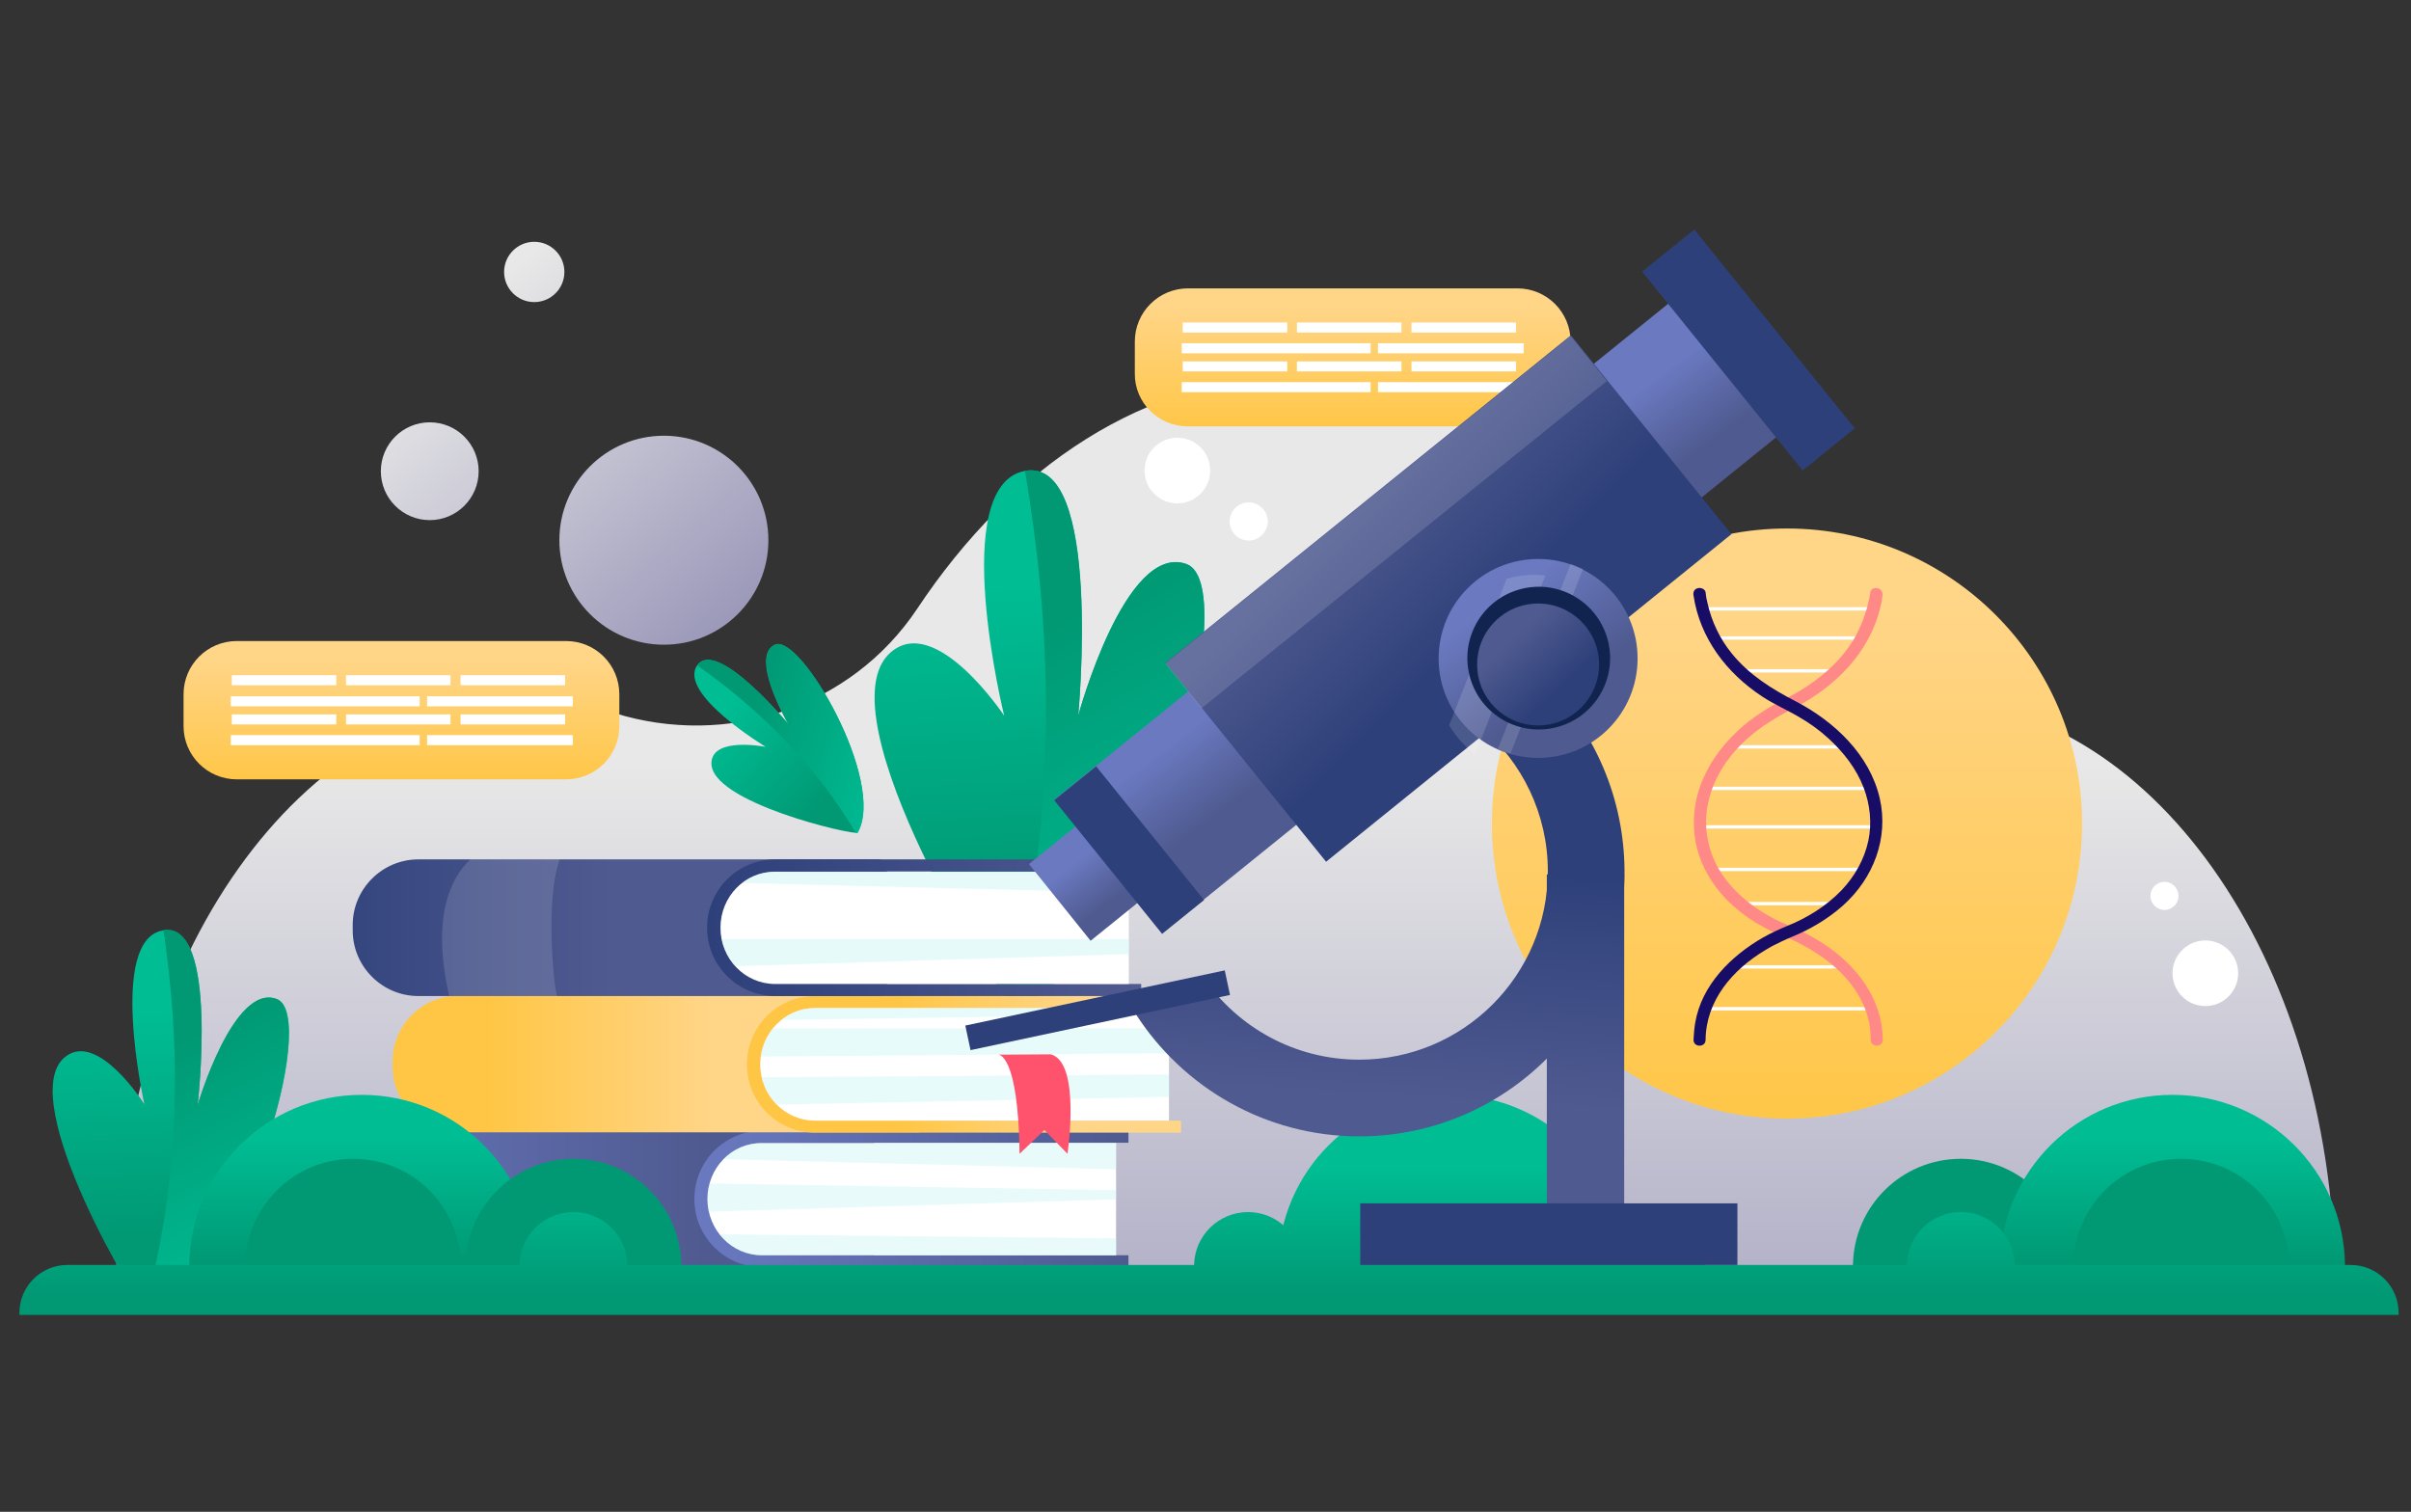 <?xml version="1.0" encoding="utf-8"?>
<!-- Generator: Adobe Illustrator 24.3.0, SVG Export Plug-In . SVG Version: 6.00 Build 0)  -->
<svg version="1.1" id="Layer_1" xmlns="http://www.w3.org/2000/svg" xmlns:xlink="http://www.w3.org/1999/xlink" x="0px" y="0px"
	 viewBox="0 0 719.8 451.4" style="enable-background:new 0 0 719.8 451.4;" xml:space="preserve">
<rect x="0" y="0" width="719.8" height="451.4" fill="#333333" stroke="none"/>
<style type="text/css">
	.st0{fill:url(#SVGID_1_);}
	.st1{fill:url(#SVGID_2_);}
	.st2{fill:#FFFFFF;}
	.st3{fill:url(#SVGID_3_);}
	.st4{fill:url(#SVGID_4_);}
	.st5{fill:url(#SVGID_5_);}
	.st6{fill:url(#SVGID_6_);}
	.st7{fill:url(#SVGID_7_);}
	.st8{fill:url(#SVGID_8_);}
	.st9{fill:url(#SVGID_9_);}
	.st10{fill:url(#SVGID_10_);}
	.st11{clip-path:url(#SVGID_11_);fill:#FFFFFF;}
	.st12{opacity:0.39;clip-path:url(#SVGID_11_);fill:#C4F3F2;}
	.st13{fill:url(#SVGID_12_);}
	.st14{fill:url(#SVGID_13_);}
	.st15{clip-path:url(#SVGID_14_);fill:#FFFFFF;}
	.st16{opacity:0.41;clip-path:url(#SVGID_14_);fill:#C4F3F2;}
	.st17{fill:#FF526C;}
	.st18{fill:url(#SVGID_15_);}
	.st19{opacity:0.14;fill:#FFFFFF;}
	.st20{fill:url(#SVGID_16_);}
	.st21{clip-path:url(#SVGID_17_);fill:#FFFFFF;}
	.st22{opacity:0.4;clip-path:url(#SVGID_17_);fill:#C4F3F2;}
	.st23{fill:url(#SVGID_18_);}
	.st24{fill:#009974;}
	.st25{fill:url(#SVGID_19_);}
	.st26{fill:url(#SVGID_20_);}
	.st27{fill:url(#SVGID_21_);}
	.st28{fill:url(#SVGID_22_);}
	.st29{fill:url(#SVGID_23_);}
	.st30{fill:url(#SVGID_24_);}
	.st31{fill:url(#SVGID_25_);}
	.st32{fill:url(#SVGID_26_);}
	.st33{fill:none;stroke:#FFFFFF;stroke-miterlimit:10;}
	.st34{fill:#FF8987;}
	.st35{fill:#170C66;}
	.st36{fill:url(#SVGID_27_);}
	.st37{fill:url(#SVGID_28_);}
	.st38{fill:url(#SVGID_29_);}
	.st39{fill:url(#SVGID_30_);}
	.st40{fill:url(#SVGID_31_);}
	.st41{fill:url(#SVGID_32_);}
	.st42{fill:url(#SVGID_33_);}
	.st43{fill:#2E407A;}
	.st44{clip-path:url(#SVGID_34_);fill:url(#SVGID_35_);}
	.st45{opacity:0.14;clip-path:url(#SVGID_34_);fill:#FFFFFF;}
	.st46{fill:#11244F;}
	.st47{fill:url(#SVGID_36_);}
	.st48{fill:url(#SVGID_37_);}
	.st49{fill:url(#SVGID_38_);}
</style>
<linearGradient id="SVGID_1_" gradientUnits="userSpaceOnUse" x1="365.795" y1="495.725" x2="365.795" y2="228.47">
	<stop  offset="0" style="stop-color:#8C89B0"/>
	<stop  offset="1" style="stop-color:#E8E8E8"/>
</linearGradient>
<path class="st0" d="M697.1,381.1c-1.1-95.4-55.5-172.3-122.5-172.3c-2.4,0-4.7,0.1-7.1,0.3c-27.9,2.3-54.8-10.1-71.1-32.9
	c-28.2-39.5-66.8-63.8-109.4-63.8c-44.6,0-84.8,26.6-113.2,69.4c-19.7,29.5-56.6,41.6-90.4,31.1c-8.5-2.6-17.2-4-26.2-4
	c-67,0-121.5,76.9-122.5,172.3H697.1z"/>
<g>
	<linearGradient id="SVGID_2_" gradientUnits="userSpaceOnUse" x1="403.807" y1="91.106" x2="403.807" y2="128.896">
		<stop  offset="0" style="stop-color:#FFD588"/>
		<stop  offset="1" style="stop-color:#FFC645"/>
	</linearGradient>
	<path class="st1" d="M354.6,127.3H453c8.8,0,15.9-7.1,15.9-15.9V102c0-8.8-7.1-15.9-15.9-15.9h-98.3c-8.8,0-15.9,7.1-15.9,15.9v9.5
		C338.7,120.2,345.8,127.3,354.6,127.3z"/>
	<g>
		<rect x="353.1" y="96.3" class="st2" width="31.2" height="3"/>
		<rect x="387.2" y="96.3" class="st2" width="31.2" height="3"/>
		<rect x="352.8" y="102.5" class="st2" width="56.4" height="3"/>
		<rect x="411.4" y="102.5" class="st2" width="43.5" height="3"/>
		<rect x="421.4" y="96.3" class="st2" width="31.2" height="3"/>
		<rect x="353.1" y="107.9" class="st2" width="31.2" height="3"/>
		<rect x="387.2" y="107.9" class="st2" width="31.2" height="3"/>
		<rect x="352.8" y="114.1" class="st2" width="56.4" height="3"/>
		<rect x="411.4" y="114.1" class="st2" width="43.5" height="3"/>
		<rect x="421.4" y="107.9" class="st2" width="31.2" height="3"/>
	</g>
</g>
<g>
	<linearGradient id="SVGID_3_" gradientUnits="userSpaceOnUse" x1="309.123" y1="174.841" x2="314.52" y2="267.413">
		<stop  offset="0" style="stop-color:#00BD94"/>
		<stop  offset="1" style="stop-color:#009974"/>
	</linearGradient>
	<path class="st3" d="M302.7,300.4c-2.6,0.7-57.9-87.3-36.8-105.6c13.5-11.8,33.9,18.9,33.9,18.9s-17-68.8,6.2-73.1
		c23.2-4.3,15.9,73.1,15.9,73.1s14-51.8,32.3-45.3C372.4,174.9,341.7,289.8,302.7,300.4z"/>
	<linearGradient id="SVGID_4_" gradientUnits="userSpaceOnUse" x1="358.366" y1="286.018" x2="304.816" y2="192.201">
		<stop  offset="0" style="stop-color:#00BD94"/>
		<stop  offset="1" style="stop-color:#009974"/>
	</linearGradient>
	<path class="st4" d="M354.2,168.4c-18.3-6.5-32.3,45.3-32.3,45.3s7.4-77.5-15.9-73.1c0,0,0,0,0,0c7.9,46.5,8.9,93.1-0.2,140.3
		c-1.2,5.9-2.6,12.2-4.1,18.7c0.5,0.5,0.8,0.8,1,0.8C341.7,289.8,372.4,174.9,354.2,168.4z"/>
</g>
<g>
	
		<linearGradient id="SVGID_5_" gradientUnits="userSpaceOnUse" x1="221.601" y1="772.395" x2="225.44" y2="838.244" gradientTransform="matrix(1 2.190000e-02 -2.190000e-02 1 -154.174 -474.945)">
		<stop  offset="0" style="stop-color:#00BD94"/>
		<stop  offset="1" style="stop-color:#009974"/>
	</linearGradient>
	<path class="st5" d="M43.9,391.4c-1.8,0.5-39.8-63-24.6-75.7c9.8-8.2,23.8,14,23.8,14s-11-49.2,5.6-51.9C65.4,275.1,59,330,59,330
		s10.8-36.6,23.7-31.7S71.9,384.4,43.9,391.4z"/>
	
		<linearGradient id="SVGID_6_" gradientUnits="userSpaceOnUse" x1="256.63" y1="851.478" x2="218.538" y2="784.743" gradientTransform="matrix(1 2.190000e-02 -2.190000e-02 1 -154.174 -474.945)">
		<stop  offset="0" style="stop-color:#00BD94"/>
		<stop  offset="1" style="stop-color:#009974"/>
	</linearGradient>
	<path class="st6" d="M82.6,298.3C69.7,293.4,59,330,59,330s6.4-55-10.2-52.3c0,0,0,0,0,0c4.9,33.2,4.9,66.3-2.3,99.8
		c-0.9,4.2-2,8.6-3.2,13.2c0.3,0.4,0.6,0.6,0.7,0.6C71.9,384.4,95.5,303.2,82.6,298.3z"/>
</g>
<g>
	
		<linearGradient id="SVGID_7_" gradientUnits="userSpaceOnUse" x1="1314.721" y1="-1300.708" x2="1317.056" y2="-1260.659" gradientTransform="matrix(0.707 -0.707 0.707 0.707 209.639 2057.572)">
		<stop  offset="0" style="stop-color:#00BD94"/>
		<stop  offset="1" style="stop-color:#009974"/>
	</linearGradient>
	<path class="st7" d="M256,248.6c-0.6,1-44.4-9-43.6-21c0.5-7.7,16.2-4.6,16.2-4.6s-26.2-15.8-20.5-24.3
		c5.8-8.4,27.2,17.5,27.2,17.5s-11.6-20.1-4-23.7S264.7,233.4,256,248.6z"/>
	
		<linearGradient id="SVGID_8_" gradientUnits="userSpaceOnUse" x1="1336.025" y1="-1252.611" x2="1312.858" y2="-1293.198" gradientTransform="matrix(0.707 -0.707 0.707 0.707 209.639 2057.572)">
		<stop  offset="0" style="stop-color:#00BD94"/>
		<stop  offset="1" style="stop-color:#009974"/>
	</linearGradient>
	<path class="st8" d="M231.4,192.5c-7.6,3.6,4,23.7,4,23.7s-21.4-25.9-27.2-17.5c0,0,0,0,0,0c16.7,11.8,31.2,25.7,42.9,43
		c1.4,2.2,2.9,4.5,4.5,7c0.3,0,0.5,0,0.5-0.1C264.7,233.4,238.9,188.9,231.4,192.5z"/>
</g>
<g>
	<linearGradient id="SVGID_9_" gradientUnits="userSpaceOnUse" x1="86.466" y1="357.959" x2="210.564" y2="357.959">
		<stop  offset="5.076140e-03" style="stop-color:#6A79C0"/>
		<stop  offset="1" style="stop-color:#4F5A90"/>
	</linearGradient>
	<path class="st9" d="M121.1,378.3h137.3c1.4,0,2.6-1.1,2.6-2.6v-35.6c0-1.4-1.1-2.6-2.6-2.6H121.1c-10.8,0-19.6,8.8-19.6,19.6v1.6
		C101.5,369.6,110.2,378.3,121.1,378.3z"/>
	<g>
		<linearGradient id="SVGID_10_" gradientUnits="userSpaceOnUse" x1="207.308" y1="357.959" x2="336.897" y2="357.959">
			<stop  offset="5.076140e-03" style="stop-color:#6A79C0"/>
			<stop  offset="1" style="stop-color:#4F5A90"/>
		</linearGradient>
		<path class="st10" d="M227.7,337.6c-11.3,0-20.4,9.1-20.4,20.4l0,0c0,11.3,9.1,20.4,20.4,20.4h109.2v-3.6H228
			c-9.3,0-16.8-7.5-16.8-16.8l0,0c0-9.3,7.5-16.8,16.8-16.8h108.9v-3.6H227.7z"/>
		<g>
			<defs>
				<path id="SVGID_53_" d="M211.2,358L211.2,358c0,9.3,7.3,16.8,16.3,16.8h105.7v-33.5H227.5C218.5,341.2,211.2,348.7,211.2,358z"
					/>
			</defs>
			<clipPath id="SVGID_11_">
				<use xlink:href="#SVGID_53_"  style="overflow:visible;"/>
			</clipPath>
			<path class="st11" d="M211.2,358L211.2,358c0,9.3,7.3,16.8,16.3,16.8h105.7v-33.5H227.5C218.5,341.2,211.2,348.7,211.2,358z"/>
			<polygon class="st12" points="211.2,346 339.9,349.3 339.9,340 212.7,340 			"/>
			<polygon class="st12" points="207.9,353.3 336.9,355.4 336.9,358 207.9,361.9 			"/>
			<polygon class="st12" points="212.3,368.5 336.9,369.8 336.9,378.3 215.2,376.8 			"/>
		</g>
	</g>
</g>
<g>
	<linearGradient id="SVGID_12_" gradientUnits="userSpaceOnUse" x1="213.525" y1="317.766" x2="145.605" y2="317.766">
		<stop  offset="0" style="stop-color:#FFD588"/>
		<stop  offset="1" style="stop-color:#FFC645"/>
	</linearGradient>
	<path class="st13" d="M136.8,338.1h137.3c1.4,0,2.6-1.1,2.6-2.6v-35.6c0-1.4-1.1-2.6-2.6-2.6H136.8c-10.8,0-19.6,8.8-19.6,19.6v1.6
		C117.2,329.4,126,338.1,136.8,338.1z"/>
	<linearGradient id="SVGID_13_" gradientUnits="userSpaceOnUse" x1="322.179" y1="317.766" x2="268.627" y2="317.766">
		<stop  offset="0" style="stop-color:#FFD588"/>
		<stop  offset="1" style="stop-color:#FFC645"/>
	</linearGradient>
	<path class="st14" d="M243.4,297.4c-11.3,0-20.4,9.1-20.4,20.4v0c0,11.3,9.1,20.4,20.4,20.4h109.2v-3.6H243.7
		c-9.3,0-16.8-7.5-16.8-16.8v0c0-9.3,7.5-16.8,16.8-16.8h108.9v-3.6H243.4z"/>
	<g>
		<defs>
			<path id="SVGID_57_" d="M227,317.8L227,317.8c0,9.3,7.3,16.8,16.3,16.8h105.7V301H243.2C234.3,301,227,308.5,227,317.8z"/>
		</defs>
		<clipPath id="SVGID_14_">
			<use xlink:href="#SVGID_57_"  style="overflow:visible;"/>
		</clipPath>
		<path class="st15" d="M227,317.8L227,317.8c0,9.3,7.3,16.8,16.3,16.8h105.7V301H243.2C234.3,301,227,308.5,227,317.8z"/>
		<path class="st16" d="M215.2,307c0.5,0,1,0,1.5,0c28.9,0.3,141.1,0,141.1,0v7.4L223,315.5L215.2,307z"/>
		<polygon class="st16" points="219.5,321.7 354,320.8 354,327.4 221.7,330 		"/>
		<polygon class="st16" points="227,304.6 354,302.8 352.6,297.4 225.8,301 		"/>
	</g>
	<path class="st17" d="M298,314.9c0,0,6-0.7,6.4,29.6l7.4-7.1l6.9,7.1c0,0,4.1-27.3-5-29.7L298,314.9z"/>
</g>
<g>
	<linearGradient id="SVGID_15_" gradientUnits="userSpaceOnUse" x1="83.514" y1="277.002" x2="182.733" y2="277.002">
		<stop  offset="5.076140e-03" style="stop-color:#2E407A"/>
		<stop  offset="1" style="stop-color:#4F5A90"/>
	</linearGradient>
	<path class="st18" d="M124.9,297.4h137.3c1.4,0,2.6-1.1,2.6-2.6v-35.6c0-1.4-1.1-2.6-2.6-2.6H124.9c-10.8,0-19.6,8.8-19.6,19.6v1.6
		C105.3,288.6,114.1,297.4,124.9,297.4z"/>
	<path class="st19" d="M167.1,256.6h-26.7c-10.1,9.8-9.6,26.2-6.3,40.8h32.2C165.2,293.9,162.8,268.2,167.1,256.6z"/>
	<g>
		<linearGradient id="SVGID_16_" gradientUnits="userSpaceOnUse" x1="211.167" y1="277.002" x2="340.755" y2="277.002">
			<stop  offset="5.076140e-03" style="stop-color:#2E407A"/>
			<stop  offset="1" style="stop-color:#4F5A90"/>
		</linearGradient>
		<path class="st20" d="M231.5,256.6c-11.3,0-20.4,9.1-20.4,20.4l0,0c0,11.3,9.1,20.4,20.4,20.4h109.2v-3.6H231.9
			c-9.3,0-16.8-7.5-16.8-16.8l0,0c0-9.3,7.5-16.8,16.8-16.8h108.9v-3.6H231.5z"/>
		<g>
			<defs>
				<path id="SVGID_61_" d="M215.1,277L215.1,277c0,9.3,7.3,16.8,16.3,16.8H337v-33.5H231.4C222.4,260.2,215.1,267.7,215.1,277z"/>
			</defs>
			<clipPath id="SVGID_17_">
				<use xlink:href="#SVGID_61_"  style="overflow:visible;"/>
			</clipPath>
			<path class="st21" d="M215.1,277L215.1,277c0,9.3,7.3,16.8,16.3,16.8H337v-33.5H231.4C222.4,260.2,215.1,267.7,215.1,277z"/>
			<polygon class="st22" points="207.3,263.3 345.7,266.8 345.7,258.9 219.5,260.2 			"/>
			<polygon class="st22" points="207.3,280.4 339.5,280.4 339.5,284.8 202.9,289 			"/>
		</g>
	</g>
</g>
<g>
	<linearGradient id="SVGID_18_" gradientUnits="userSpaceOnUse" x1="108.009" y1="340.047" x2="108.009" y2="376.891">
		<stop  offset="0" style="stop-color:#00BD94"/>
		<stop  offset="1" style="stop-color:#009974"/>
	</linearGradient>
	<path class="st23" d="M159.5,377.8c-0.3-28.2-23.2-50.9-51.5-50.9c-28.2,0-51.2,22.7-51.5,50.9H159.5z"/>
	<path class="st24" d="M137.6,377.8c-0.2-17.6-14.5-31.8-32.2-31.8c-17.6,0-32,14.2-32.2,31.8H137.6z"/>
</g>
<g>
	<path class="st24" d="M203.4,377.8c-0.2-17.6-14.5-31.8-32.2-31.8c-17.6,0-32,14.2-32.2,31.8H203.4z"/>
	<path class="st24" d="M553.2,377.8c0.2-17.6,14.5-31.8,32.2-31.8c17.6,0,32,14.2,32.2,31.8H553.2z"/>
</g>
<g>
	<linearGradient id="SVGID_19_" gradientUnits="userSpaceOnUse" x1="648.58" y1="340.047" x2="648.58" y2="376.891">
		<stop  offset="0" style="stop-color:#00BD94"/>
		<stop  offset="1" style="stop-color:#009974"/>
	</linearGradient>
	<path class="st25" d="M597.1,377.8c0.3-28.2,23.2-50.9,51.5-50.9c28.2,0,51.2,22.7,51.5,50.9H597.1z"/>
	<path class="st24" d="M619,377.8c0.2-17.6,14.5-31.8,32.2-31.8c17.6,0,32,14.2,32.2,31.8H619z"/>
</g>
<g>
	<linearGradient id="SVGID_20_" gradientUnits="userSpaceOnUse" x1="360.9" y1="348.905" x2="360.9" y2="386.149">
		<stop  offset="0" style="stop-color:#00BD94"/>
		<stop  offset="1" style="stop-color:#009974"/>
	</linearGradient>
	<path class="st26" d="M716,392.6H5.8V392c0-7.9,6.4-14.3,14.3-14.3h681.7c7.9,0,14.3,6.4,14.3,14.3V392.6z"/>
	<linearGradient id="SVGID_21_" gradientUnits="userSpaceOnUse" x1="171.22" y1="348.905" x2="171.22" y2="386.149">
		<stop  offset="0" style="stop-color:#00BD94"/>
		<stop  offset="1" style="stop-color:#009974"/>
	</linearGradient>
	<path class="st27" d="M187.3,377.8c-0.1-8.8-7.3-15.9-16.1-15.9s-16,7.1-16.1,15.9H187.3z"/>
	<linearGradient id="SVGID_22_" gradientUnits="userSpaceOnUse" x1="433.043" y1="348.905" x2="433.043" y2="386.149">
		<stop  offset="0" style="stop-color:#00BD94"/>
		<stop  offset="1" style="stop-color:#009974"/>
	</linearGradient>
	<path class="st28" d="M381.6,377.8c0.3-28.2,23.2-50.9,51.5-50.9c28.2,0,51.2,22.7,51.5,50.9H381.6z"/>
	<linearGradient id="SVGID_23_" gradientUnits="userSpaceOnUse" x1="585.369" y1="348.905" x2="585.369" y2="386.149">
		<stop  offset="0" style="stop-color:#00BD94"/>
		<stop  offset="1" style="stop-color:#009974"/>
	</linearGradient>
	<path class="st29" d="M569.3,377.8c0.1-8.8,7.3-15.9,16.1-15.9c8.8,0,16,7.1,16.1,15.9H569.3z"/>
	<linearGradient id="SVGID_24_" gradientUnits="userSpaceOnUse" x1="492.863" y1="348.905" x2="492.863" y2="386.149">
		<stop  offset="0" style="stop-color:#00BD94"/>
		<stop  offset="1" style="stop-color:#009974"/>
	</linearGradient>
	<path class="st30" d="M476.8,377.8c0.1-8.8,7.3-15.9,16.1-15.9c8.8,0,16,7.1,16.1,15.9H476.8z"/>
	<linearGradient id="SVGID_25_" gradientUnits="userSpaceOnUse" x1="372.548" y1="348.905" x2="372.548" y2="386.149">
		<stop  offset="0" style="stop-color:#00BD94"/>
		<stop  offset="1" style="stop-color:#009974"/>
	</linearGradient>
	<path class="st31" d="M356.5,377.8c0.1-8.8,7.3-15.9,16.1-15.9c8.8,0,16,7.1,16.1,15.9H356.5z"/>
</g>
<linearGradient id="SVGID_26_" gradientUnits="userSpaceOnUse" x1="533.483" y1="179.406" x2="533.483" y2="340.611">
	<stop  offset="0" style="stop-color:#FFD588"/>
	<stop  offset="1" style="stop-color:#FFC645"/>
</linearGradient>
<circle class="st32" cx="533.5" cy="245.9" r="88.1"/>
<g>
	<line class="st33" x1="508.2" y1="181.8" x2="558.9" y2="181.8"/>
	<line class="st33" x1="511.7" y1="190.5" x2="555.5" y2="190.5"/>
	<line class="st33" x1="520.2" y1="200.3" x2="548.2" y2="200.3"/>
	<line class="st33" x1="516.5" y1="223" x2="550.1" y2="223"/>
	<line class="st33" x1="509.1" y1="235.4" x2="558.9" y2="235.4"/>
	<line class="st33" x1="506.8" y1="246.9" x2="559.4" y2="246.9"/>
	<line class="st33" x1="511" y1="259.6" x2="555.8" y2="259.6"/>
	<line class="st33" x1="519.4" y1="269.8" x2="547.1" y2="269.8"/>
	<line class="st33" x1="518.5" y1="288.7" x2="550.4" y2="288.7"/>
	<line class="st33" x1="508" y1="301.2" x2="559" y2="301.2"/>
	<g>
		<g>
			<path class="st34" d="M558.4,176.8c-0.8,5.1-2.5,10-5.2,14.5c-3.9,6.3-9.6,11.2-15.9,15c-3.5,2.1-7.3,3.7-10.8,6
				c-3,1.9-5.9,4.1-8.4,6.6c-4.5,4.3-8.2,9.6-10.4,15.5c-2,5.4-2.5,11.2-1.5,16.9c1.1,5.9,3.9,11.2,7.8,15.7
				c4.6,5.3,10.7,9.3,17.2,12.1c0.7,0.3,1.5,0.6,2.2,0.9c0.1,0,0.2,0.1,0.4,0.1c0.1,0,0.2,0.1,0.3,0.1c0.5,0.2-0.3-0.1,0,0
				c1.4,0.6,2.7,1.2,4.1,2c9.3,4.9,17.9,12.8,19.9,23.5c0.3,1.6,0.4,3.2,0.4,4.8c0,2.3,3.6,2.3,3.6,0c-0.1-12.4-7.9-22.4-18-28.9
				c-2.9-1.9-6-3.5-9.2-4.9c-4.8-1.9-9.4-4.4-13.4-7.7c-4.6-3.7-8.5-8.5-10.5-14.1c-1.8-5.1-2.2-10.5-0.9-15.8
				c1.3-5.7,4.3-10.9,8.2-15.2c4.9-5.5,11-9.3,17.5-12.6c12.2-6.3,22.4-16.5,25.6-30.1c0.3-1.1,0.5-2.2,0.6-3.3
				c0.1-1-0.2-1.9-1.3-2.2C559.7,175.3,558.5,175.9,558.4,176.8L558.4,176.8z"/>
		</g>
	</g>
	<g>
		<g>
			<path class="st35" d="M505.6,177.8c1.9,12.7,9.8,23.1,20.4,30.1c3.6,2.4,7.6,4.1,11.3,6.3c3.1,1.8,6,3.9,8.6,6.3
				c4.5,4.1,8.3,9,10.5,14.7c1.9,5,2.5,10.5,1.4,15.8c-1.2,5.6-4.1,10.7-8,14.8c-4.5,4.7-10.3,8.3-16.3,10.7c-2.4,1-4.8,2.1-7.1,3.4
				c-9.6,5.5-18.4,14.2-20.3,25.5c-0.3,1.7-0.4,3.4-0.5,5.1c0,2.3,3.6,2.3,3.6,0c0.1-11.8,8.1-21,17.8-26.8c1.6-1,3.2-1.8,4.9-2.6
				c0.6-0.3,1.1-0.5,1.7-0.8c0.2-0.1-0.4,0.2,0,0c0.1,0,0.2-0.1,0.3-0.1c0.1-0.1,0.3-0.1,0.4-0.2c5.8-2.3,11.3-5.5,16-9.7
				c9-8.1,13.6-20,10.9-31.9c-3-13.1-13.6-23-25.1-29c-7.2-3.7-13.9-7.9-19.1-14.3c-3.5-4.3-6-9.5-7.2-14.9
				c-0.3-1.1-0.5-2.2-0.6-3.3c-0.1-1-1.4-1.5-2.2-1.3C505.8,175.8,505.4,176.8,505.6,177.8L505.6,177.8z"/>
		</g>
	</g>
</g>
<g>
	<linearGradient id="SVGID_27_" gradientUnits="userSpaceOnUse" x1="234.674" y1="203.279" x2="138.617" y2="92.657">
		<stop  offset="0" style="stop-color:#8C89B0"/>
		<stop  offset="1" style="stop-color:#E8E8E8"/>
	</linearGradient>
	<circle class="st36" cx="198.2" cy="161.3" r="31.2"/>
	<linearGradient id="SVGID_28_" gradientUnits="userSpaceOnUse" x1="205.006" y1="229.04" x2="108.95" y2="118.417">
		<stop  offset="0" style="stop-color:#8C89B0"/>
		<stop  offset="1" style="stop-color:#E8E8E8"/>
	</linearGradient>
	<circle class="st37" cx="128.3" cy="140.7" r="14.6"/>
	<linearGradient id="SVGID_29_" gradientUnits="userSpaceOnUse" x1="252.23" y1="188.035" x2="156.173" y2="77.412">
		<stop  offset="0" style="stop-color:#8C89B0"/>
		<stop  offset="1" style="stop-color:#E8E8E8"/>
	</linearGradient>
	<circle class="st38" cx="159.5" cy="81.2" r="9"/>
</g>
<g>
	<linearGradient id="SVGID_30_" gradientUnits="userSpaceOnUse" x1="413.507" y1="258.166" x2="409.289" y2="327.406">
		<stop  offset="5.076140e-03" style="stop-color:#2E407A"/>
		<stop  offset="1" style="stop-color:#4F5A90"/>
	</linearGradient>
	<path class="st39" d="M461.6,204c-6.2,4.7-12.6,9.4-19.3,13.3c12.1,10.3,19.8,25.7,19.8,42.8c0,31.1-25.2,56.3-56.3,56.3
		c-19.3,0-36.3-9.7-46.5-24.5c-7.1,2.9-13.7,6.8-20.2,10.9c14.1,21.9,38.7,36.5,66.7,36.5c43.7,0,79.2-35.5,79.2-79.2
		C484.9,238.2,476,218.3,461.6,204z"/>
	<linearGradient id="SVGID_31_" gradientUnits="userSpaceOnUse" x1="417.729" y1="185.332" x2="427.087" y2="197.853">
		<stop  offset="5.076140e-03" style="stop-color:#6A79C0"/>
		<stop  offset="1" style="stop-color:#4F5A90"/>
	</linearGradient>
	<polygon class="st40" points="325.6,280.9 530.4,115.4 511.9,92.6 307.2,258 	"/>
	<linearGradient id="SVGID_32_" gradientUnits="userSpaceOnUse" x1="416.418" y1="171.732" x2="431.531" y2="191.766">
		<stop  offset="5.076140e-03" style="stop-color:#6A79C0"/>
		<stop  offset="1" style="stop-color:#4F5A90"/>
	</linearGradient>
	<polygon class="st41" points="347,278.6 534.8,126.9 502.6,87 314.8,238.7 	"/>
	<linearGradient id="SVGID_33_" gradientUnits="userSpaceOnUse" x1="440.834" y1="187.085" x2="404.505" y2="150.755">
		<stop  offset="5.076140e-03" style="stop-color:#2E407A"/>
		<stop  offset="1" style="stop-color:#4F5A90"/>
	</linearGradient>
	<polygon class="st42" points="395.9,257.3 516.9,159.5 469,100.1 347.9,197.9 	"/>
	
		<rect x="336" y="147.1" transform="matrix(0.778 -0.628 0.628 0.778 -5.914 294.673)" class="st19" width="155.6" height="17.2"/>
	
		<rect x="512" y="66.1" transform="matrix(0.778 -0.628 0.628 0.778 50.415 351.209)" class="st43" width="20" height="76.3"/>
	<g>
		<defs>
			<circle id="SVGID_79_" cx="459.2" cy="196.6" r="29.7"/>
		</defs>
		<clipPath id="SVGID_34_">
			<use xlink:href="#SVGID_79_"  style="overflow:visible;"/>
		</clipPath>
		<linearGradient id="SVGID_35_" gradientUnits="userSpaceOnUse" x1="447.062" y1="179.603" x2="466.305" y2="206.491">
			<stop  offset="5.076140e-03" style="stop-color:#6A79C0"/>
			<stop  offset="1" style="stop-color:#4F5A90"/>
		</linearGradient>
		<circle class="st44" cx="459.2" cy="196.6" r="29.7"/>
		
			<rect x="441" y="155.4" transform="matrix(0.931 0.366 -0.366 0.931 102.607 -149.742)" class="st45" width="10.4" height="80.6"/>
		
			<rect x="457.5" y="156.9" transform="matrix(0.931 0.366 -0.366 0.931 104.082 -154.488)" class="st45" width="4" height="80.6"/>
	</g>
	
		<ellipse transform="matrix(0.974 -0.228 0.228 0.974 -32.697 109.716)" class="st46" cx="459.2" cy="196.6" rx="21.3" ry="21.3"/>
	
		<rect x="329.1" y="228" transform="matrix(0.778 -0.628 0.628 0.778 -84.495 268.216)" class="st43" width="16.1" height="51.3"/>
	
		<rect x="288.1" y="298" transform="matrix(0.978 -0.208 0.208 0.978 -55.552 74.696)" class="st43" width="79.2" height="7.5"/>
	<linearGradient id="SVGID_36_" gradientUnits="userSpaceOnUse" x1="476.596" y1="262.009" x2="472.378" y2="331.249">
		<stop  offset="5.076140e-03" style="stop-color:#2E407A"/>
		<stop  offset="1" style="stop-color:#4F5A90"/>
	</linearGradient>
	<rect x="461.8" y="261.1" class="st47" width="23.1" height="106.9"/>
	<rect x="406.1" y="359.3" class="st43" width="112.6" height="18.4"/>
	<linearGradient id="SVGID_37_" gradientUnits="userSpaceOnUse" x1="465.777" y1="205.569" x2="451.894" y2="190.455">
		<stop  offset="5.076140e-03" style="stop-color:#2E407A"/>
		<stop  offset="1" style="stop-color:#4F5A90"/>
	</linearGradient>
	<circle class="st48" cx="459.2" cy="198.4" r="18.2"/>
</g>
<g>
	<circle class="st2" cx="658.4" cy="290.6" r="9.8"/>
	<path class="st2" d="M642,267.5c0,2.3,1.9,4.2,4.2,4.2c2.3,0,4.2-1.9,4.2-4.2c0-2.3-1.9-4.2-4.2-4.2
		C643.9,263.3,642,265.2,642,267.5z"/>
</g>
<g>
	<circle class="st2" cx="351.5" cy="140.5" r="9.8"/>
	<path class="st2" d="M367.1,155.7c0,3.2,2.6,5.7,5.7,5.7s5.7-2.6,5.7-5.7s-2.6-5.7-5.7-5.7S367.1,152.5,367.1,155.7z"/>
</g>
<g>
	<linearGradient id="SVGID_38_" gradientUnits="userSpaceOnUse" x1="119.914" y1="196.482" x2="119.914" y2="234.272">
		<stop  offset="0" style="stop-color:#FFD588"/>
		<stop  offset="1" style="stop-color:#FFC645"/>
	</linearGradient>
	<path class="st49" d="M70.7,232.7h98.3c8.8,0,15.9-7.1,15.9-15.9v-9.5c0-8.8-7.1-15.9-15.9-15.9H70.7c-8.8,0-15.9,7.1-15.9,15.9
		v9.5C54.8,225.6,61.9,232.7,70.7,232.7z"/>
	<g>
		<rect x="69.2" y="201.6" class="st2" width="31.2" height="3"/>
		<rect x="103.3" y="201.6" class="st2" width="31.2" height="3"/>
		<rect x="68.9" y="207.9" class="st2" width="56.4" height="3"/>
		<rect x="127.5" y="207.9" class="st2" width="43.5" height="3"/>
		<rect x="137.5" y="201.6" class="st2" width="31.2" height="3"/>
		<rect x="69.2" y="213.3" class="st2" width="31.2" height="3"/>
		<rect x="103.3" y="213.3" class="st2" width="31.2" height="3"/>
		<rect x="68.9" y="219.5" class="st2" width="56.4" height="3"/>
		<rect x="127.5" y="219.5" class="st2" width="43.5" height="3"/>
		<rect x="137.5" y="213.3" class="st2" width="31.2" height="3"/>
	</g>
</g>
</svg>
